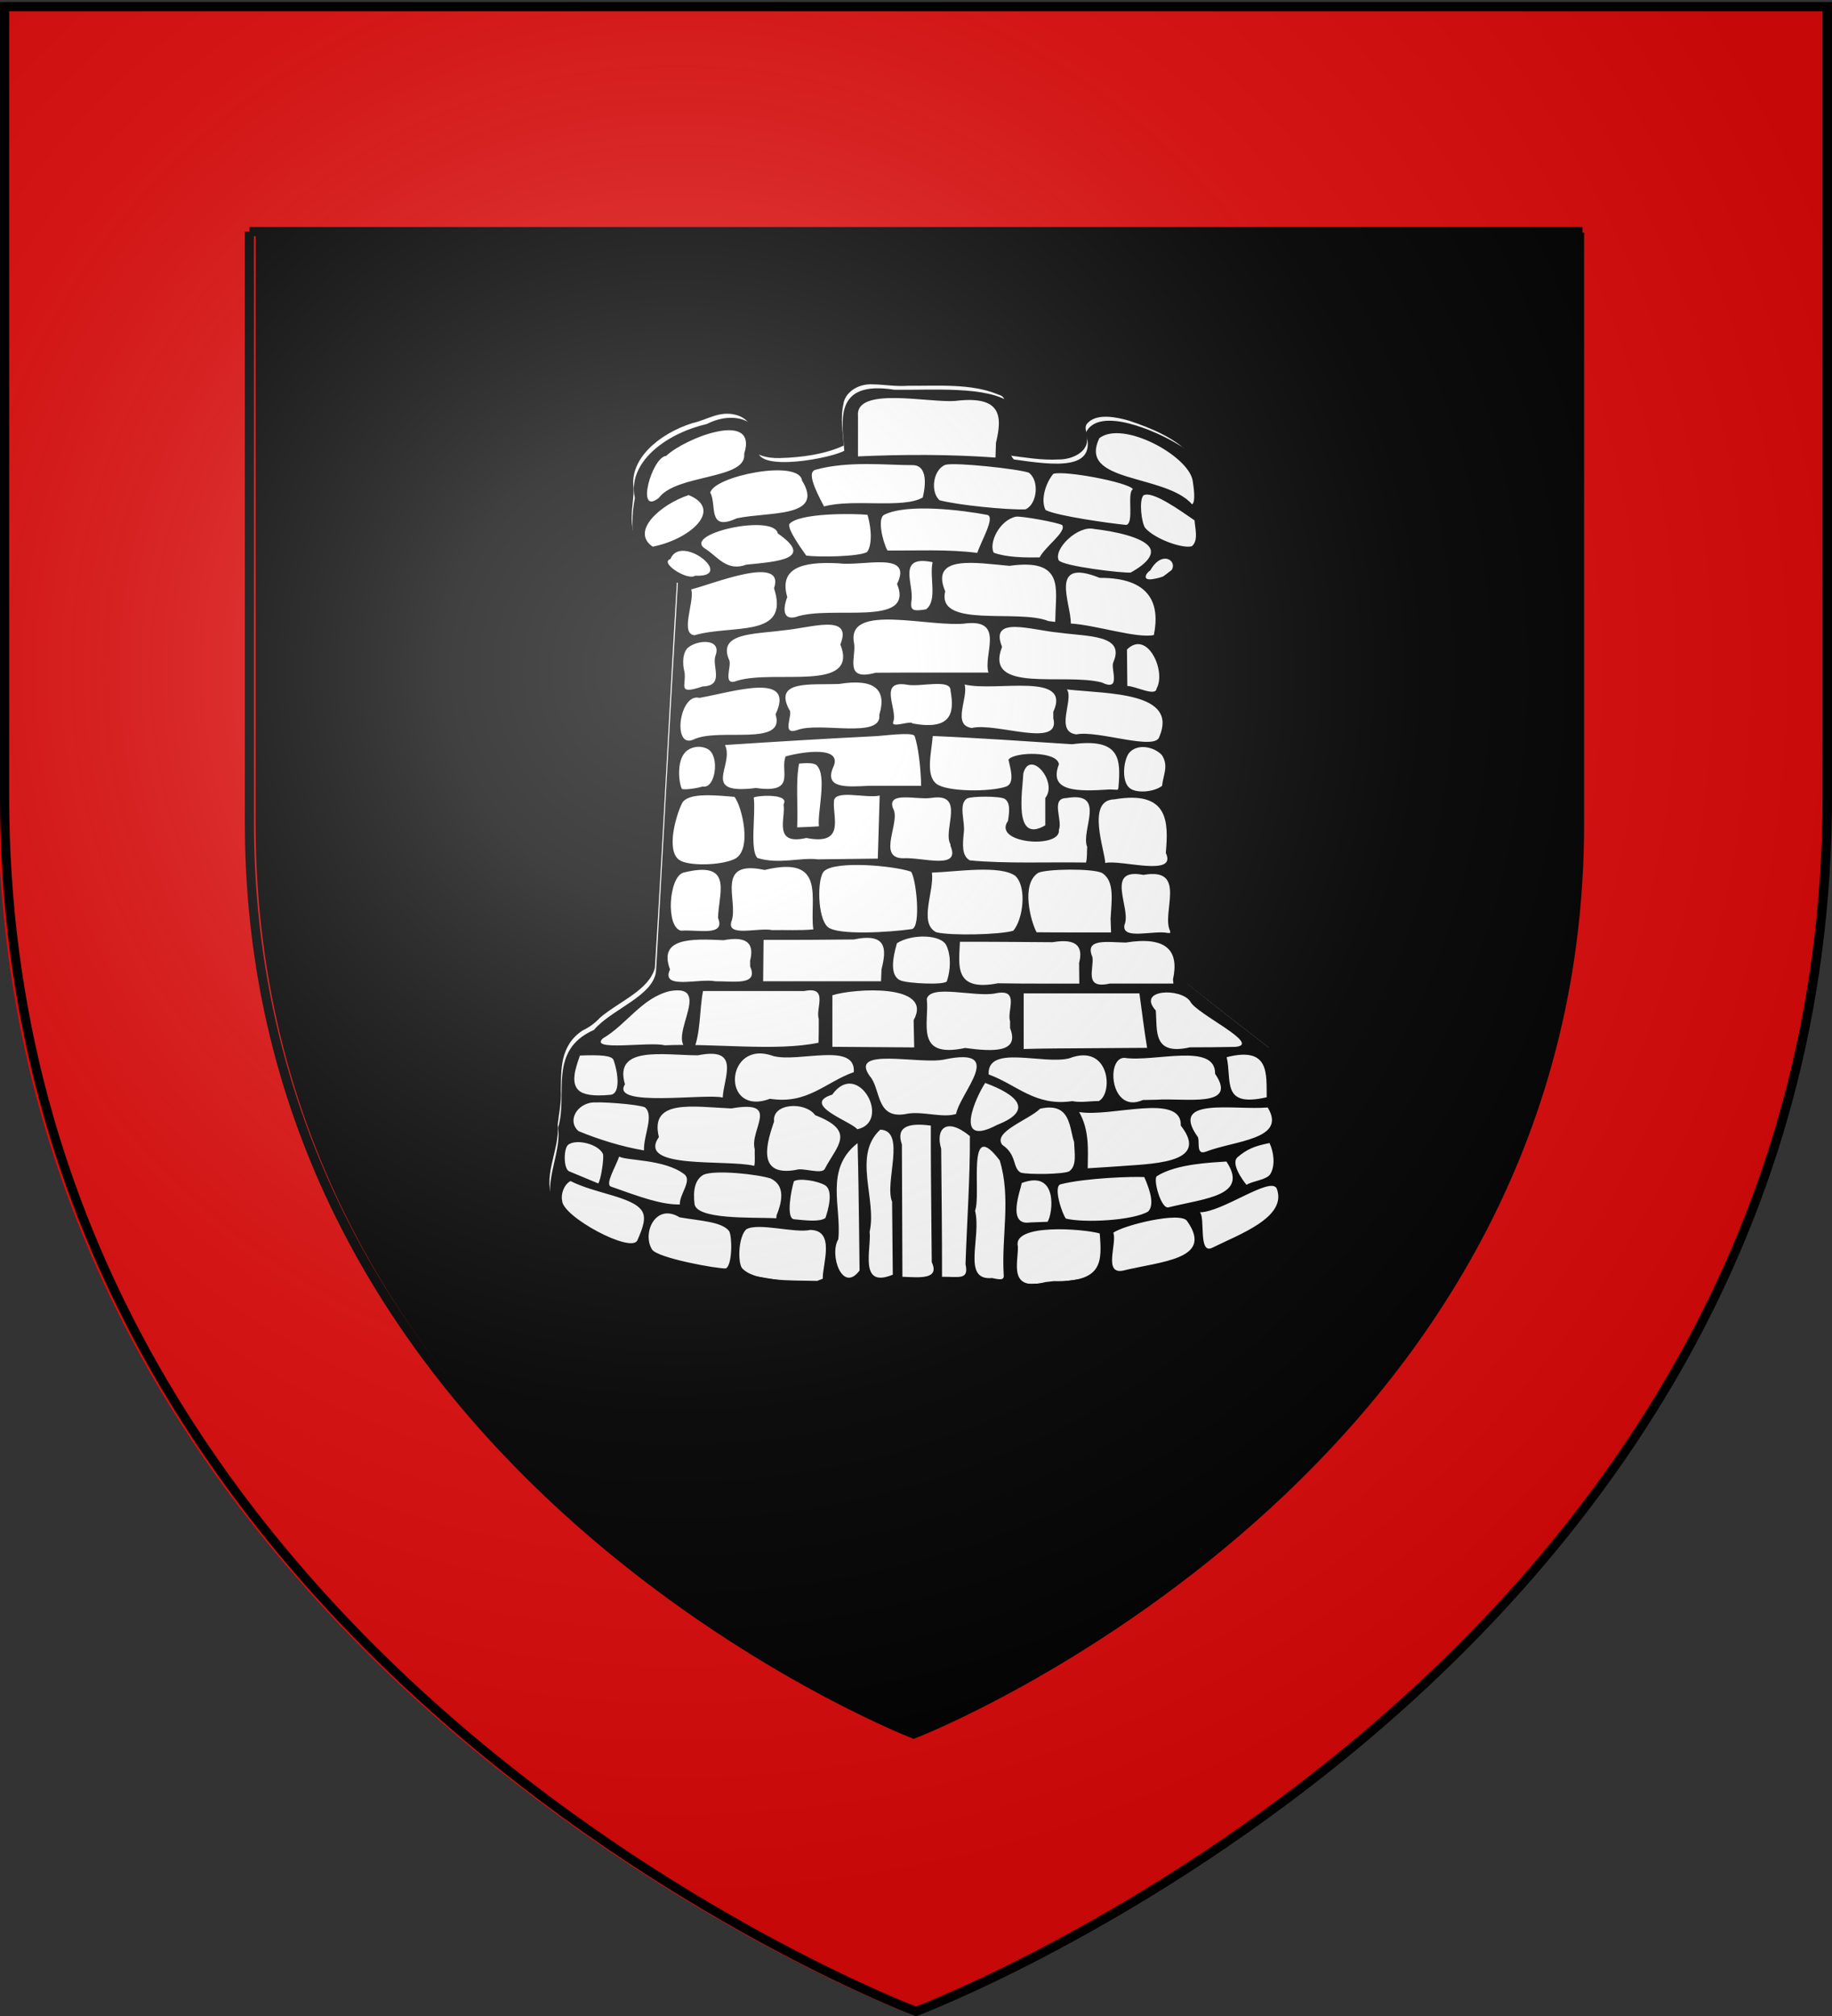 <svg xmlns="http://www.w3.org/2000/svg" xmlns:xlink="http://www.w3.org/1999/xlink" width="600" height="660" version="1.0"><rect width="100%" height="100%" fill="#333333" stroke="none"/><defs><linearGradient id="b"><stop offset="0" style="stop-color:white;stop-opacity:.314"/><stop offset=".19" style="stop-color:white;stop-opacity:.251"/><stop offset=".6" style="stop-color:#6b6b6b;stop-opacity:.125"/><stop offset="1" style="stop-color:black;stop-opacity:.125"/></linearGradient><linearGradient id="a"><stop offset="0" style="stop-color:#fd0000;stop-opacity:1"/><stop offset=".5" style="stop-color:#e77275;stop-opacity:.659"/><stop offset="1" style="stop-color:black;stop-opacity:.323"/></linearGradient><linearGradient id="c"><stop offset="0" style="stop-color:#fd0000;stop-opacity:1"/><stop offset=".5" style="stop-color:#e77275;stop-opacity:.659"/><stop offset="1" style="stop-color:black;stop-opacity:.323"/></linearGradient><radialGradient xlink:href="#b" id="d" cx="221.445" cy="226.331" r="300" fx="221.445" fy="226.331" gradientTransform="matrix(1.353 0 0 1.349 -77.63 -85.747)" gradientUnits="userSpaceOnUse"/></defs><g style="display:inline"><path d="M300 658.5s298.5-112.32 298.5-397.772V2.176H1.5v258.552C1.5 546.18 300 658.5 300 658.5z" style="fill:#000;fill-opacity:1;fill-rule:evenodd;stroke:none;stroke-width:1px;stroke-linecap:butt;stroke-linejoin:miter;stroke-opacity:1"/><g style="display:inline"><path d="M3.646 3.547v260.031c0 286.497 299.468 399.188 299.468 399.188l.532.187.53-.187s299.47-112.69 299.47-399.188V4.36h-1.5v-.812H3.646zm84.75 75.062h436.843v193.875c0 213.12-215.236 297.734-218.406 298.97-3.03-1.18-218.437-85.779-218.437-298.97V78.61z" style="fill:#e20909;fill-opacity:1;fill-rule:evenodd;stroke:none" transform="matrix(.996 0 0 .998 -4.328 -2.292)"/><path d="M86.355 78.27H523.2v193.875c0 213.12-215.236 297.733-218.406 298.968-3.03-1.18-218.438-85.777-218.438-298.968V78.27z" style="fill:none;stroke:#000;stroke-width:3;stroke-linecap:butt;stroke-linejoin:miter;stroke-miterlimit:4;stroke-opacity:1;display:inline" transform="matrix(.996 0 0 .998 -4.328 -2.292)"/></g><g stroke="none" style="fill:#fff;fill-opacity:1;stroke:#fff;stroke-opacity:1;display:inline"><path d="M-829.127 526.075c-12.173-.931-21.478 9.441-22.495 20.891-2.483 14.634-.414 29.522.191 44.227-14.316 9.219-31.966 12.633-48.885 13.252-9.189.421-21.987-3.352-22.037-14.436 3.6-11.478.803-27.649-12.221-31.776-11.967-3.98-21.465 5.708-32.232 9-26.534 11.703-48.386 39.107-44.993 69.37.15 13.975-2.882 28.31-.689 42.464 1.699 21.192 13.466 42.252 34.03 49.846-6.123 139.113-10.85 278.305-17.11 417.4-4.367 23.611-27.46 35.822-41.82 52.858-3.66 5.584-7.944 10.053-13.481 13.787-17.362 16.076-16.272 42.046-16.487 63.895.479 12.012-1.405 23.917-2.418 35.71 1.901 27.925-13.067 56.353-2.559 83.525 15.54 28.432 45.386 45.45 74.976 56.063 22.414 7.563 44.885 15.843 68.33 19.625 27.36 5.934 56.361 15.37 84.204 6.616 41.74 1.001 83.938-3.144 125.27 3.972 42.052.875 81.965-14.414 121.764-25.722 33.052-11.156 64.626-31.17 83.44-61.28-3.54-54.828-8.052-109.587-12.603-164.34-22.66-24.652-45.759-48.918-67.752-74.168-5.412-131.26-10.547-262.531-15.812-393.797-6.37-11.593-3.802-26.486 5.691-35.595 10.418-11.773 27.389-21.914 26.352-39.873-2.581-29.352 5.962-61.54-9.51-88.414-10.812-16.03-28.248-26.427-45.486-34.411-9.669-4.015-24.565-8.027-31.508 2.139-4.242 5.34.75 12.4-.688 18.714.167 11.666-10.47 20.363-21.655 20.318-13.066.974-25.872-2.181-38.65-4.469-9.04-14.5-3.24-32.745-2.903-48.733-.053-5.64 2.335-13.263-4.544-15.811-20.7-12.092-45.875-9.04-68.898-9.355-9.193 1.012-17.796-1.292-26.812-1.492z" style="fill:#fff;fill-opacity:1;stroke:none" transform="matrix(.429 0 0 .308 641.582 -36.205)"/><path d="m-735.183 588.163-.37 15.735c-34.848-3.484-70.02-3.413-104.966-1.238v-42.744c-2.31-31.9 53.614-14.108 74.08-16.182 35.795-6.21 36.155 16.453 31.256 44.429zm-257.493 58.782c-17.754 19.308-5.237-43.594 5.688-44.762 14.304-18.994 70.375-49.481 59.594-2.277 2.195 27.789-51.607 21.15-65.282 47.039zm407.63-18.902c.696 6.324 2.571 23.161-.403 25.558-20.592-32.67-87.576-22.257-70.765-70.358 17.877-19.191 67.515 18.364 71.168 44.8zm-281.382 27.813c-7.932-20.596-12.642-36.588-6.63-38.93 25.315-9.863 55.292-4.812 74.14-4.989 10.46-.098 10.78 17.597 7.847 34.412-14.963 12.233-53.086.994-75.357 9.507zm156.312-35.888c8.23 8.317 6.509 33.291-2.487 38.987-13.669.781-52.085-4.53-65.697-9.729-7.148-8.992-4.915-32.576 4.55-37.634 7.102-2.868 55.346 4.308 63.634 8.376zm-222.98 48.518c-22.723 14.683-15.061-14.732-20.175-27.198 2.41-17.571 67.71-36.062 70.008-13.057 17.62 40.003-24.93 32.896-49.833 40.255zm302.486-31.062c-4.91 4.31 1.265 36.201-5.144 38.097-12.073-1.632-52.37-9.39-61.53-15.803-4.073-10.71.19-29.44 5.954-38.557 9.064-3.597 56.663 8.883 60.72 16.263zm-366.649 61.19c-17.352-16.493 6.442-45.238 27.5-54.835 26.936 15.592.655 47.276-27.5 54.835zm413.683-27.957c.298 7.87 3.225 21.51-2.08 27.506-6.98 2.746-27.792-7.312-35.518-19.3-3.004-5.491-4.925-29.976-1.344-34.846 6.836-5.164 28.114 16.324 38.942 26.64zm-158.377-5.847c6.7 1.78-4.644 28.013-7.465 40.428-22.658-4.07-45.73-2.235-68.62-2.572-3.656-9.512-7.899-34.098-2.457-37.925 17.427-12.257 59.614-4.96 78.542.069zm-91.649 39.515c-6.25 4.986-36.848 5.575-46.394 3.773-3.81-7.476-14.183-27.439-12.997-33.399 7.163-12.163 49.412-11.427 59.744-9.936 3.772 18.187 2.942 33.831-.353 39.562zm131.796 5.685c-11.19.317-25.153.066-35.102-4.99-3.834-10.38 4.284-34.458 16.986-38.307 4.276-.755 31.095 5.874 35.298 8.955 3.536 7.06-13.051 22.832-17.182 34.342zm-223.958 7.734c-14.618 7.578-21.689-8.036-30.643-16.273-20.71-16.143 51.712-38.44 54.678-16.912 28.195 27.187.214 29.818-24.035 33.185zm293.385 8.402c-5.892.755-51.626-6.673-54.897-13.077-4.171-12.05 14.743-37.465 27.02-33.272 15.418 2.485 36.908 8.569 42.3 19.402 3.556 7.142-1.34 16.995-14.423 26.947zm-332.452 3.313c-5.798 5.732-27.61-13.959-18.881-17.682 8.058-27.886 50.601 19.935 18.881 17.682zm350.133 3.418c-9.42 2.653-6.193-6.033-2.596-9.132 11.937-29.839 30.578 2.954 2.596 9.132zm-173.861 32.344c-11.012 2.677-11.975.372-11.133-9.36 2.118-16.871-11.64-48.86 16.145-40.748-2.61 15.684 3.919 40.852-5.012 50.108zm-99.89 8.341c-13.258 3.9-6.348-20.687-6.034-21.262-6.378-30.245 10.204-38.276 39.468-35.96 18.226 3.4 56.828-13.577 44.339 21.927 13.819 46.995-50.8 21.761-77.773 35.295zm198.645.06-.166 4.97-5.114-.861c-23.121-13.204-85.634 8.176-78.841-31.646-11.934-39.379 23.667-30.13 49.088-27.084 42.118-8.221 35.259 24.307 35.033 54.622zm-275.49 19.137c-11.513-1.421.414-36.62-2.576-48.73 15.252-4.995 72.15-37.88 63.27-1.153 12.463 53.533-31.835 38.15-60.695 49.883zm350.654-.193c-13.11 3.775-43.82-10.501-63.413-12.27.46-20.866-17.583-70.748 22.078-48.505 38.803-.268 46.17 27.67 41.335 60.775zM-786.65 832.44c-13.457.004-26.914.038-40.37.175-25.137 9.567-14.373-17.591-16.549-31.78-6.032-43.384 59.19-15.328 86.496-20.81 28.697-3.468 11.924 34.052 16.16 52.415h-45.737zm-145.834 8.558c-12.39 7.135-3.94-16.253-6.417-21.99-9.05-29.173 19.706-27.234 41.364-31.439 20.838-2.47 53.26-18.567 43.575 14.924 14.397 51.31-49.563 26.544-78.522 38.505zm286.898-19.558c-2.413 6.507 6.649 31.918-8.86 21.5-29.043-10.47-90.15 12.17-76.08-37.83-9.926-33.846 22.705-17.547 43.576-15.097 21.598 4.253 50.754 1.967 41.364 31.427zm-313.48 25.734c-19.862 9.232-12.387-.825-13.86-15.088-1.714-8.596-1.674-21.345 2.927-26.445 7.52-8.336 25.8-9.498 20.612 9.181-2.668 11.198 7.122 31.645-9.679 32.352zm346.486 2.223c-.544 9.035-15.978-2.614-22.313-2.7-.09-12.917-.182-25.834-.273-38.75 15.544-21.51 30.137 23.126 22.586 41.45zm-186.385 37.122c-1.02-3.544-16.878 5.68-14.603-1.825 3.5-13.134-11.777-44.31 10.185-39.422 10.259 3.016 33.78-6.882 33.513 6.383 3.277 24.84.096 42.237-29.095 34.864zm-87.995 7.042c-12.83 6.14-2.423-17.507-6.11-21.812-11.938-31.474 16.489-26.024 38.092-27.184 26.939-6.106 36.688 5.72 30.735 32.755 2.21 26.136-45.603 6.994-62.717 16.242zm195.543-19.368v6.78c6.137 32.741-43.613 4.101-62.218 10.376-15.412-3.041-2.457-32.024-5.474-46.226 23.937 8.127 81.987-13.98 67.692 29.07zm-274.676 29.441c-16.44 10.28-10.82-49.898 4.566-44.293 25.464-6.22 73.761-28.45 58.069 17.542 8.165 34.956-43.427 13.657-62.635 26.751zm355.722-3.213c-2.651 15.869-47.18-7.027-63.375-2.268-16.91-2.718-1.746-37.38-7.282-47.763 31.933 4.765 84.915 2.8 70.657 50.031zm-307.994 54.723c-43.222 7.454-16.21-23.786-23.686-45.71 37.704-3.43 78.219-6.881 115.995-9.465 13.571-1.803 27.896-3.777 28.82.06 2.68 11.13 4.57 31.687 4.967 52.792h-40.208c-16.217 1.062-33.52 3.148-27.274-18.818 8.952-24.45-23.606-17.3-35.993-12.44-4.612 15.41 8.74 39.699-22.621 33.58zm276.65-.032-.48 1.893-6.227-.32c-24.766 2.299-46.828 2.57-38.717-26.657-.85-14.137-33.603-13.7-38.498-5.08 1.737 10.81 4.92 25.485-1.947 28.743-12.14 5.76-45.257 5.62-53.113-3.084-8.414-9.321-3.674-33.527-2.74-50.748 35.53 2.088 70.971 5.595 106.422 8.763 36.937-6.935 37.281 15.835 35.3 46.49zm-317.406-1.598c-3.922 1.894-14.396 4.009-15.886 2.466-2.417-7.009-4.02-29.502 2.849-39.208 3.61-5.1 10.81-7.62 16.95-3.013 9.462 7.1 5.909 42.835-3.913 39.755zm350.578-33.41c5.485 11.65.957 21.07.186 32.744-6.115 6.458-18.512 8.055-24.107 3.04-7.011-6.284-5.61-28.732-1.39-37.505 6.422-11.202 19.45-7.066 25.311 1.721zm-261.781 75.727c-5.526.663-11.096.8-16.646 1.144.88-22.216-1.303-47.313 1.463-67.757 5.213-.79 11.431-1.096 13.575 1.97 7.974 11.401.27 49.975 1.608 64.643zm172.797-30.142v29.107c-24.753 20.267-17.258-37.129-16.742-55.324 5.137-26.078 26.634 9.394 16.742 26.217zm-72.396 49.308.033 1.637c7.96 26-21.245 11.907-36.065 13.182-20.628-.013-1.542-39.077-7.834-53.003-4.858-18.768 18.356-8.716 29.398-11.16 26.471-5.681 8.292 34.316 14.468 49.344zm-101.256 15.961c-13.365-2.26-29.448 5.647-46.039-1.388-6.059-8.154-1.233-47.402-2.88-64.074-.557-1.965 28.018-5.64 22.75 7.127 1.886 14.218-8.478 43.884 17.388 35.637 29.823 8.2 20.156-21.671 21.081-38.354-.353-13.965 24.357-3.413 34.923-6.697-.478 22.33-.95 44.66-1.419 66.99l-45.804.76zm205.651-13.211c-.35 5.517.16 11.17-.922 16.62-28.71-.688-61.317 1.368-88.649-2.297-6.404-4.912-5.483-17.182-4.643-29.372 1.288-11.753-4.509-30.438 2.6-36.49 3.926-2.464 24.385-2.613 28.616.413 4.504 4.229 3.593 13.755 2.527 23.434-12.3 24.297 40.665 30.054 38.86 9.573 3.074-9.955-6.576-33.57 5.593-33.76 31.564-7.648 10.757 34.413 16.018 51.879zm-269.625 13.153c-11.17 6.808-35.134 7.287-41.84.689-10.094-9.932-2.66-46.683 2.06-59.968 3.975-11.185 22.203-9.308 40.126-7.059 5.639 9.715 14.12 57.52-.346 66.338zm329.645-6.737c8.912 26.074-34.376 6.788-46.278 10.664.016-12.375-14.93-67.003 6.964-67.61 42.084-9.951 41.274 24.807 39.314 56.946zm-269.113 81.261c-10.366 1.38-20.882.462-31.303.776-10.586-3.106-35.946 8.198-31.008-10.05 5.169-20.986-13.166-65.358 25.165-53.886 47.863-16.23 33.986 31.739 37.146 63.16zm-72.602-16.182-.04 1.943-.048 2.232c5.808 20.025-15.963 11.88-28.277 13.394-11.797-3.495-9.494-57.101 1.78-61.72 36.934-12.862 27.872 18.673 26.585 44.151zm147.091-45.251c3.94 5.905 8.012 58.732.82 61.105-16.885 3.396-56.27 6.793-64.086-2.037-8.222-9.288-8.503-52.778-2.84-59.724 9.03-11.078 52.573-5.698 66.106.656zm152.465 50.14.363 14.513c-18.941-.044-37.884.118-56.824-.154-4.124-10.062-12.449-50.954 1.146-63.137 6.24-4.26 41.76-4.965 48.815.13 9.91 8.636 7.158 29.846 6.5 48.648zm45.48 13.138-.013 1.986h-1.717c-10.618-3.323-35.582 8.006-33.158-8.64 5.57-17.152-15.716-61.27 14.467-53.115 34.062-8.434 13.383 40.539 20.422 59.769zm-119.762-.435c-9.78 4.225-47.78 5.49-58.825 1.61-13.78-9.73-1.236-44.111-3.332-63.352 19.472-.967 51.915-8.31 63.714 3.467 9.125 12.297 5.773 46.382-1.557 58.275zm-100.605 41.071-.377 12.68h-90c.113-14.665.225-29.331.336-43.997 22.942.04 45.884-.07 68.823-.461 25.463-7.42 25.138 10.312 21.218 31.778zm-100.32-9.274c.015 2.109.031 4.217.048 6.326 6.58 20.49-12.57 15.445-26.453 15.628-12.392-3.458-42.146 9.525-34.739-12.58-8.967-33.513 15.638-32.81 40.882-31.097 18.605-4.839 23.466 4.33 20.261 21.723zm149.857-16.047c3.732 11.274 3.178 25.896.392 37.833-1.046 4.48-29.885 2.527-35.438-.734-8.234-4.835-6.1-23.36-2.728-39.552 11.25-10.128 33.806-9.537 37.774 2.453zm172.974 36.015.168 2.204.17 2.226h-48.678c-20.15 6.21-11.723-15.94-13.18-28.28-6.315-20.189 11.678-15.6 25.428-15.336 31.471-7.022 40.889 8.77 36.092 39.186zm-71.681-17.47.167 21.9c-20.706-.067-41.417.206-62.118-.332-34.141 9.25-29.68-19.827-29.014-44.092 23.568-.144 47.136.259 70.703.436 18.57-4.433 23.488 4.763 20.262 22.089zm-198.737 59.481c-.015 8.417.046 16.835-.157 25.25-32.25 9.474-79.492.459-117.488 2.763-11.183-4.18-58.353 6.768-47.104-7.413 17.996-14.55 29.721-43.166 51.092-50.206 36.248-8.852-8.176 58.816 17.831 63.324 5.802-18.135 4.718-44.425 7.469-63.355h77.194c19.115-5.515 8.473 18.727 11.163 29.637zm317.879 29.711c-11.508.356-23.023.409-34.536.464-28.716 9.049-24.793-17.957-26.055-39.16-14.835-22.725 19.07-24.294 26.279-9.694 4.156 13.04 55.667 46.047 34.312 48.39zm-245.466-28.336.446 28.873c-20.823-.243-41.647-.439-62.47-.629v-54.79c15.987-7.165 77.697-12.978 62.024 26.546zm136.182 29.716c-17.383.295-34.789.093-52.16.855v-59.139h88.35c1.972 19.3 3.565 38.645 5.887 57.904l-42.077.38zm-62.549-28.647v7.31c7.604 26.47-13.136 25.067-34.336 21.097-38.985 11.68-27.105-27.378-29.235-52.152 3.01-16.017 36.943-1.455 52.408-5.892 19.115-5.515 8.473 18.727 11.163 29.637zm-328.387 36.46c15.518-.858 24.401-.055 25.665 4.728 3.253 12.31 5.67 35.874-2.276 36.976-13.04 1.808-20.727-.128-24.263-4.6-6.46-8.168-2.383-23.994.874-37.103zm524.3 44.336c-34.83 11.193-26.443-17.424-30.533-42.587 33.165-11.885 30.238 18.22 30.532 42.587zm-415.283.324c-12.826-4.618-86.213 10.865-74.623-14.055-8.82-41.28 29.141-31.031 55.67-30.845 32.998-9.354 19.686 23.363 18.953 44.9zm36.12 1.31c-37.919 19.505-34.247-64.107 2.405-45.467 19.695 7.231 63.122-15.346 61.558 17.117-21.809 10.775-35.38 34.553-63.963 28.35zm294.84 1.015-5.28.143-4.96.146c-24.577 15.278-28.527-44.54-14.207-44.837 23.303 4.846 69.776-16.716 69.39 16.98 17.95 36.812-22.805 25.4-44.942 27.568zm-43.87 1.416c-6.66-.157-13.597 1.959-20.138.041-28.452 5.878-42.25-17.365-63.952-28.377-1.181-32.215 41.62-10.034 61.558-17.118 30.792-16.57 33.857 37.115 22.532 45.454zm-108.947 13.675c-9.759 4.52-24.825-2.807-36.548-.418-23.786 7.48-20.953-22.475-27.984-37.365-20.48-35.202 37.117-13.964 56.137-20.252 46.738-13.395 11.747 34.788 8.395 58.035zm-75.438 16.287c-4.312-8.146-43.517-26.13-19.066-36.856 19.558-38.212 45.72 28.954 19.066 36.856zm106.815-4.677c-34.394 25.423-15.926-30.438-9.142-44.572 23.668 12.134 38.021 28.834 9.142 44.572zm-269.62 27.145c-17.11-3.991-35.032-11.868-49.947-20.48-7.942-9.173-3.078-26.338 8.73-30.088 5.631-1.788 36.938 1.527 41.897 4.78 7.302 8.394-1.118 29.548-.68 45.788zm428.652 1.493c-7.976 3.908-3.625-13.424-6.318-16.667-21.188-42.122 28.428-27.327 53.816-30.44 15.026 34.197-25.316 35.032-47.498 47.107zm-344.107-2.667c-.214 5.722.44 12.461-.371 17.561-21.818-7.135-90.009 4.143-72.81-30.596-7.293-40.956 26.398-32.09 55.311-30.396 38.4-9.426 13.633 22.38 17.87 43.43zm273.754 18.444c-6.52.56-13.04 1.115-19.555 1.745.204-20.287 1.279-40.577-6.552-59.823 24.09 5.98 78.438-20.954 77.614 14.444 23.46 41.63-24.015 40.449-51.507 43.634zm-220.283 2.332c-2.176 6.309-16.723-1.472-21.702 1.034-32.15 8.326-21.507-32.49-17.004-51.427-1.686-19.411 23.557-21.556 31.392-6.646 31.53 17.05 16.686 32.162 7.314 57.039zm186.455 2.711c-4.508 3.056-30.673 3.592-36.77 1.338-6.539-4.783-2.761-18.957-14.15-29.52-7.717-13.712 20.513-26.807 28.851-38.463 23.504-7.362 22.187 20.184 25.954 35.487.245 11.75 2.331 25.411-3.885 31.158zM-1035.23 1344c1.033 3.937-1.554 27.812-3.586 31.455l-22.24-12.904c-4.326-2.51-4.346-24.595-.564-28.403 6.547-6.243 22.754-.51 26.39 9.852zm509.554 21.378c-2.71 6.39-13.183 7.168-18.233 11.566-2.875-4.714-12.24-22.822-6.844-29.332 6.776-8.175 12.753-11.946 24.418-15.067 3.22 9.448 4.555 23.65.66 32.833zm-447.427.337c6.197 6.696-3.847 21.405-3.424 32.1-13.913.309-29.525-7.532-52.581-19.005-4.662-2.32 3.432-20.71 6.295-31.92 5.187 4.535 34.625 2.526 49.71 18.825zm369.964 35.05c-5.877 3.374-12.388-30.252-9.19-33.07 15.256-13.446 42.679-14.424 53.078-15.532 17.326 36.33-15.55 38.921-43.888 48.602zm-299.48 8.373c-.452 1.225.676 4.239-1.767 3.208-17.966-.89-58.928 1.438-60.898-14.86-1.278-14.916.298-26.253 7.038-31.434 9.216-5.098 40.638-.486 51.069 4.137 9.825 6.596 9.92 20.708 4.558 38.95zm283.58-3.783c-11.753 9.581-48.522 12.238-62.695 7.513-2.61-3.731-10.135-34.364-4.049-36.528 18.938-6.733 55.015-8.366 63.842-7.633 4.773 15.157 7.756 29.802 2.902 36.648zm-270.424-32.143c3.862-3.791 18.203-.56 23.81 4.198 6.756 5.734 2.114 27.282.295 34.726-4.238 4.487-15.344 2.598-23.985 1.384-6.323-.887-2.124-31.29-.12-40.308zm193.68 43.027-13.3.667c-18.134 3.94-7.313-34.263-6.407-41.898 28.114-14.79 23.659 32.848 19.707 41.23zm-313.154 19.634c-4.431 14.43-57.23-25.053-57.433-42.095-1.15-6.753 1.38-17.223 6.397-20.843 19.009 13.457 47.644 16.622 54.544 31.795 3.232 7.108 1.053 16.884-3.508 31.143zm438.817 8c-10.788 7.41-5.105-32.65-9.423-37.727 17.34-.108 53.775-38.488 58.679-25.384 8.46 30.607-28.48 48.699-49.256 63.111zm-368.75-17.692c2.339 5.722 2.528 35.842-2.487 39.613-7.034.415-52.14-11.046-56.37-20.088-7.788-17.131 2.543-49.947 21.02-34.238 15.168 3.737 32.353 4.498 37.836 14.713zm300.527 42.007c-14.996 3.866-4.264-29.078-7.244-40.321 7.469-7.902 51.522-23.065 56.335-12.402 20.794 40.905-19.938 42.685-49.09 52.723zm-120.078-6.803c2.718 17.128-4.995 13.074-17.936 13.29.046-45.384-.353-90.768-.645-136.151-4.487-20.288 3.42-34.495 21.905-13.41.17 45.424-2.249 90.851-3.324 136.27zm-26.084-45.473.298 43.135c6.19 18.772-8.977 16.332-22.398 15.626l-.383-140.614c-4.729-18.753 4.752-23.336 22.076-20.095-.046 33.983.184 67.966.407 101.948zm-29.97-20.98.522 77.512c-26.417 15.202-16.107-28.063-17.686-45.535 5.673-34.905-13.228-81.257 8.136-108.635 20.13 1.08 2.958 56.22 9.028 76.657zm-25.184 31.01.342 42.036c-13.126 24.695-23.277-16.78-16.257-33.105 2.715-33.9-10.785-74.555 14.75-102.271.587 31.11.908 62.226 1.165 93.34zm110.36 45.831c.645 6.82-2.126 6.184-8.846 4.236-23.482 2.995-7.889-43.16-13.002-71.541 4.976-17.572-7.034-101.234 18.808-53.506 8.788 39.512 1.308 80.633 3.04 120.811zm-138.107 4.947-4.278 2.337c-21.077-.63-48.64.755-57.606-14-3.239-8.093-2.214-33.852 3.595-40.945 9.432-7.196 36.844 4.405 48.748.758 19.409.42 9.264 36.47 9.54 51.85zm211.43-48.11c1.74 30.42 2.404 51.79-35.136 50.708l-6.225.98c-28.898 10.337-20.691-21.136-21.11-37.737-4.495-24.765 49.806-19.014 62.471-13.95zm-62.302 62.825c34.424 1.503 70.6-9.738 103.569-19.679 41.872-10.341 82.524-31.52 105.807-69.068-3.508-55.365-8.078-110.702-12.719-165.993-21.858-23.894-45.827-48.947-67.717-74.1-5.383-131.13-10.536-262.272-15.78-393.41-16.897-35.665 31.797-41.578 32.196-73.366-3.328-35.791 9.772-80.38-23.274-105.884-15.73-13.696-60.646-41.529-70.39-12.394 8.983 40.69-24.01 34.53-54.935 28.386-8.68-12.89-.052-41.137-1.997-59.59-17.335-19.127-61.54-13.827-89.237-14.517-46.715-10.272-39.787 33.303-38.23 64.825-9.535 7.78-66.077 22.96-65.982-.48 7.293-26.15-14.577-45.225-39.045-27.881-32.942 10.735-60.713 42.363-54.832 78.616-4.745 34.276-2.74 74.616 32.82 90.212-5.845 137.282-10.99 274.595-16.642 411.886-1.264 27.033-34.098 41.136-47.37 63.217-35.735 22.039-19.553 68.962-27.47 104.17 3.435 31.882-18.447 71.777 4.575 97.825 29.034 38.955 77.778 49.599 121.446 63.559 33.282 4.6 68.442 20.368 101.557 9.74 41.222 1.162 83.135-3.304 123.65 3.926z" style="fill:#000;fill-opacity:1;stroke:none" transform="matrix(.429 0 0 .308 641.582 -36.205)"/></g></g><path d="M300 658.5s298.5-112.32 298.5-397.772V2.176H1.5v258.552C1.5 546.18 300 658.5 300 658.5z" style="opacity:1;fill:url(#d);fill-opacity:1;fill-rule:evenodd;stroke:none;stroke-width:1px;stroke-linecap:butt;stroke-linejoin:miter;stroke-opacity:1"/><path d="M300 658.5S1.5 546.18 1.5 260.728V2.176h597v258.552C598.5 546.18 300 658.5 300 658.5z" style="opacity:1;fill:none;fill-opacity:1;fill-rule:evenodd;stroke:#000;stroke-width:3;stroke-linecap:butt;stroke-linejoin:miter;stroke-miterlimit:4;stroke-dasharray:none;stroke-opacity:1"/></svg>
